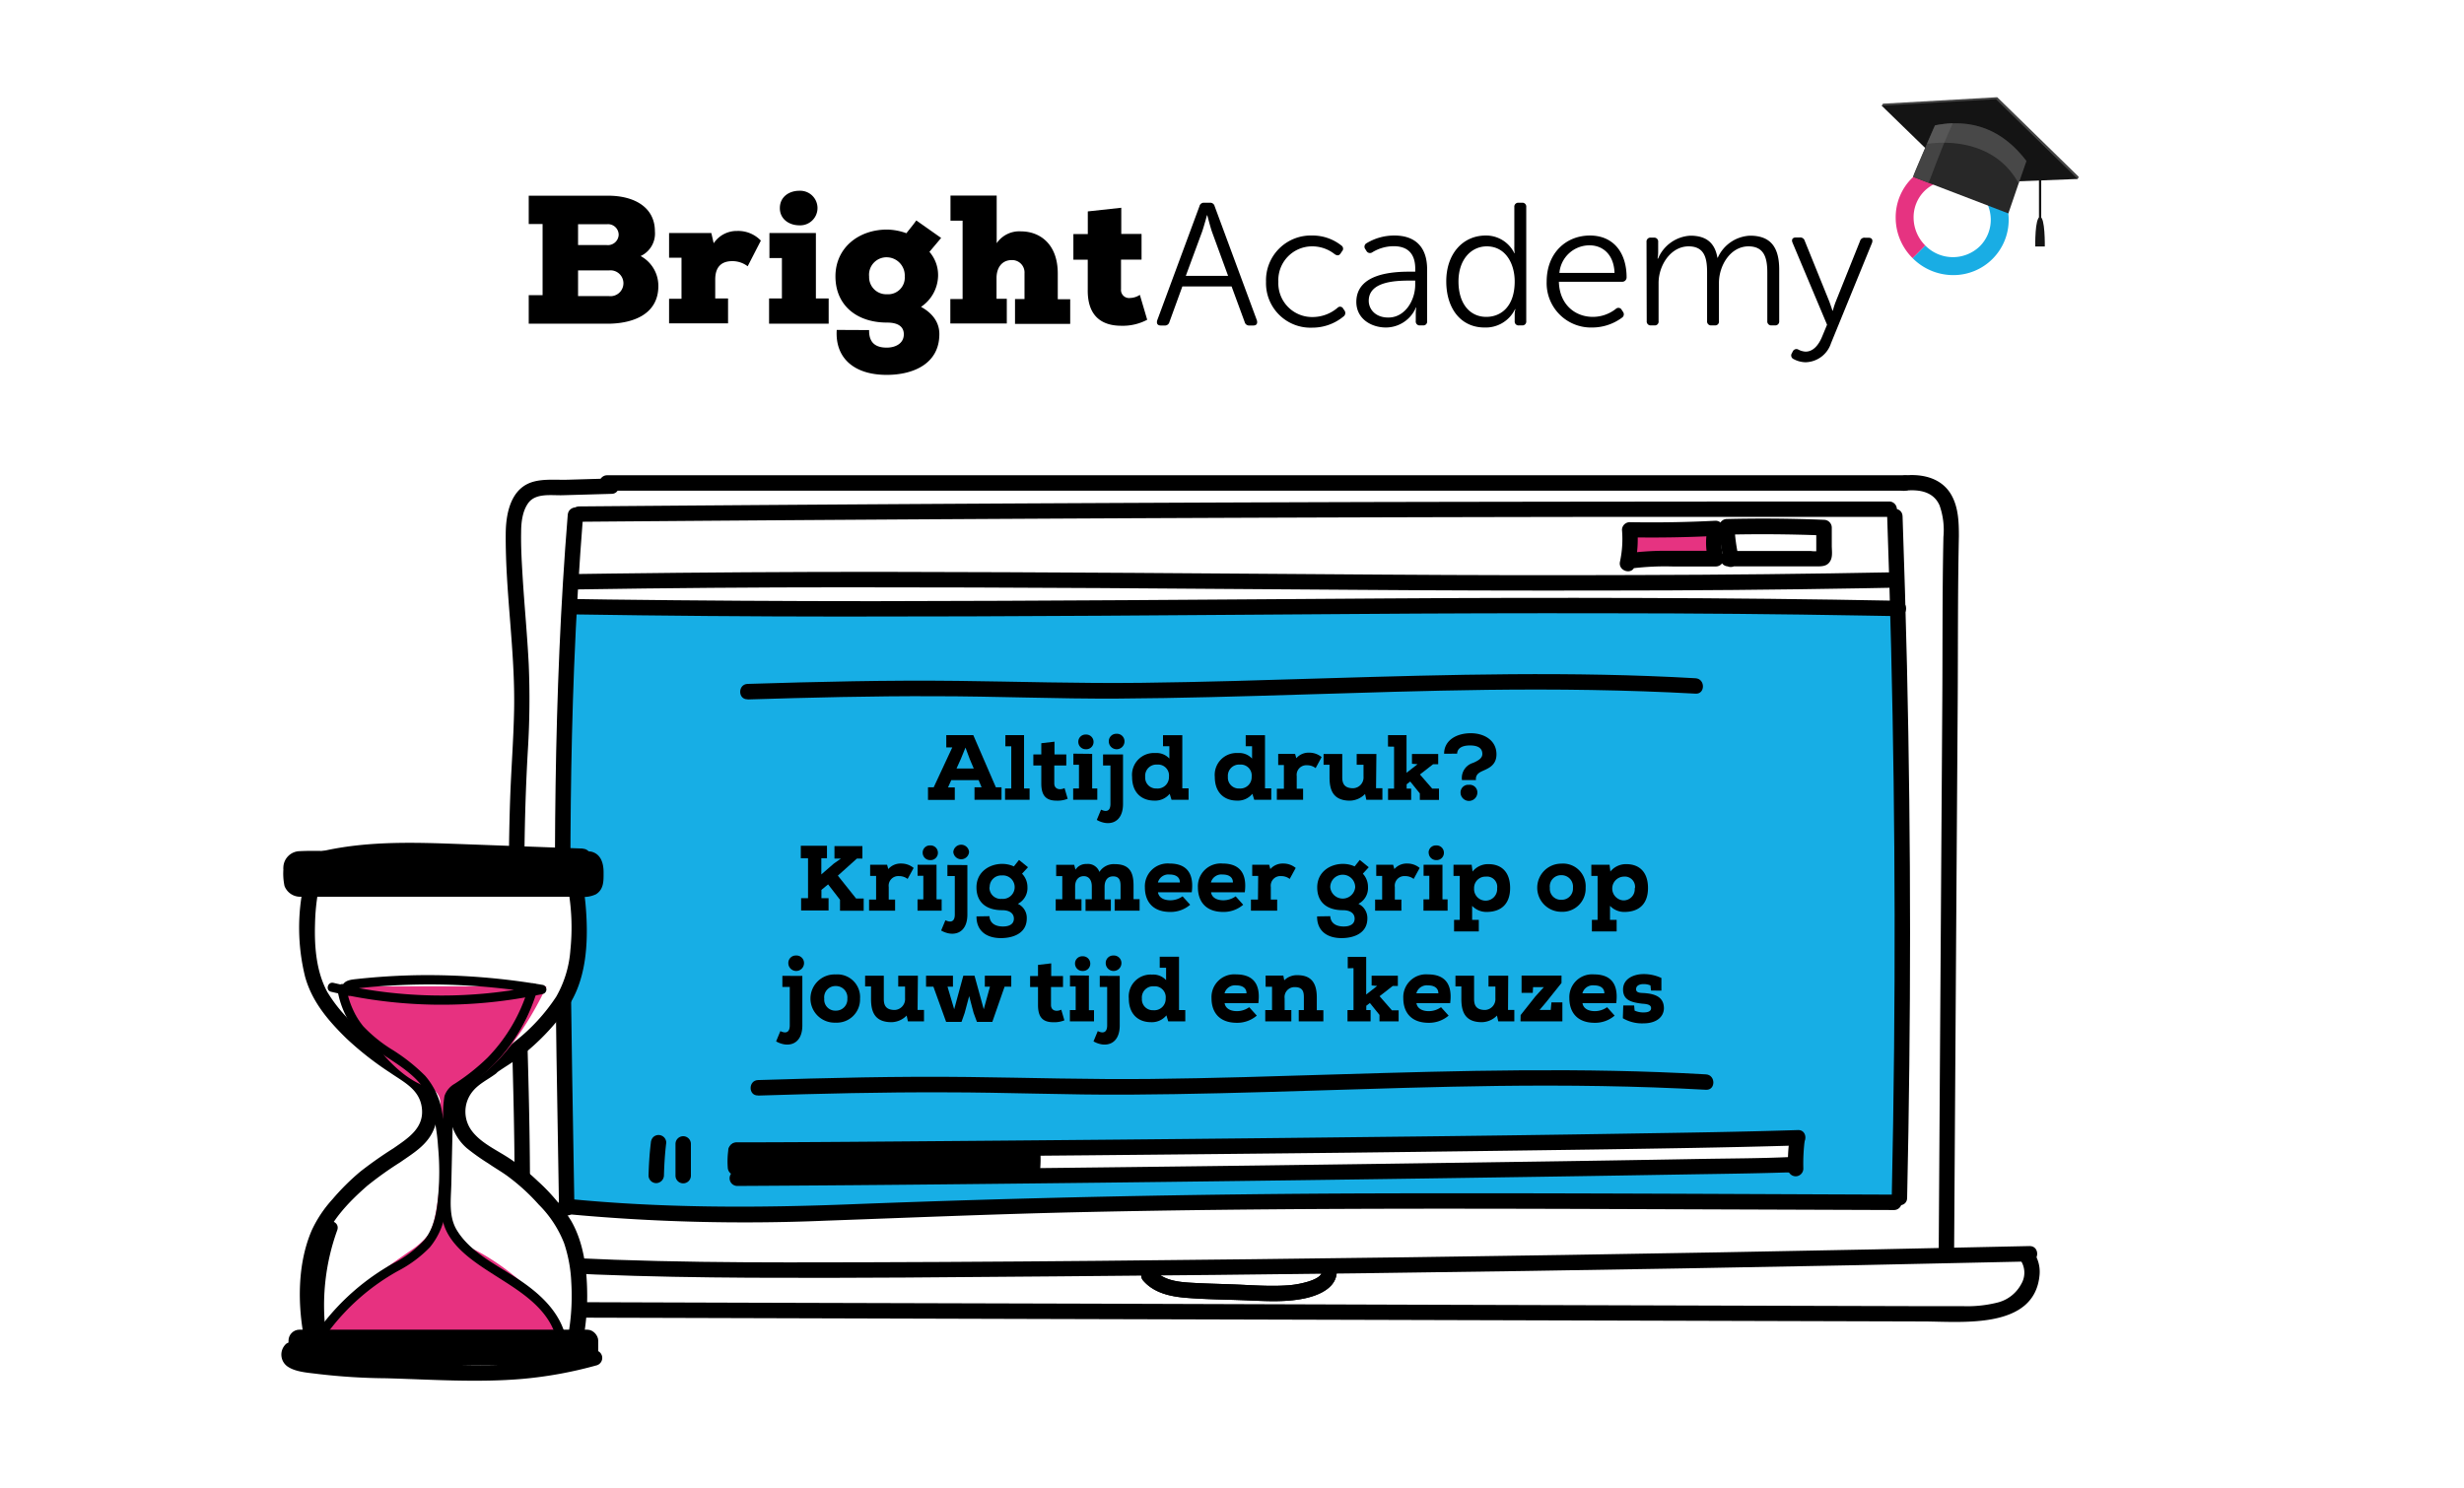 <?xml version="1.0" encoding="UTF-8"?> <svg xmlns="http://www.w3.org/2000/svg" viewBox="0 0 480 290"><defs><style>.cls-1{isolation:isolate;}.cls-2{fill:#fff;}.cls-3{fill:#17aee5;}.cls-4{fill:#e63381;}.cls-5{fill:#19ade4;}.cls-6{fill:#444;}.cls-7{fill:#141414;}.cls-8{fill:#282828;}.cls-9{fill:#6b6b6b;opacity:0.49;mix-blend-mode:multiply;}.cls-10{fill:#e73180;}.cls-11{stroke:#000;stroke-miterlimit:10;}</style></defs><g class="cls-1"><g id="Layer_1" data-name="Layer 1"><rect class="cls-2" width="480" height="290"></rect><rect class="cls-2" x="316.35" y="103.06" width="18.6" height="6.25"></rect><polygon class="cls-3" points="110.95 118.22 110.56 235.75 206.01 235.75 334.58 234.57 369.69 233.78 371.27 138.33 369.29 119.4 110.95 118.22"></polygon><path d="M222.71,249.52c2.06,2.37,5.18,3.07,8.18,3.33,3.93.33,7.9.34,11.83.5,3.74.15,7.52.41,11.22-.33,3.06-.61,7-2.27,6.4-6.05-.31-1.9-3.2-1.1-2.9.8.17,1-1.89,1.72-2.59,1.93a18.45,18.45,0,0,1-4.6.77c-3.16.17-6.34-.07-9.5-.2s-6.22-.17-9.31-.38c-2.42-.17-4.95-.58-6.61-2.49-1.27-1.46-3.39.67-2.12,2.12Z"></path><path d="M103,246.39c.77-22.32-.5-44.64-.81-66.95-.15-11.16,0-22.3.65-33.45a160.28,160.28,0,0,0,.16-16.55c-.28-5.6-.82-11.17-1.17-16.76-.18-3-.37-6-.31-9,0-1.88.25-4.1,1.39-5.67,1.46-2,4.49-1.46,6.66-1.52l9.55-.27c1.92,0,1.93-3,0-3l-8.57.25c-2.47.07-5.45-.3-7.73.79-3.53,1.7-4.28,6.23-4.3,9.74-.09,11.47,1.86,22.86,1.63,34.35-.11,5.77-.57,11.54-.77,17.32s-.27,11.39-.25,17.1c0,11.49.43,23,.73,34.46.35,13.06.59,26.12.14,39.18-.07,1.93,2.93,1.93,3,0Z"></path><path d="M118.27,95.6h252.8a1.5,1.5,0,0,0,0-3H118.27a1.5,1.5,0,0,0,0,3Z"></path><path d="M371.07,95.6c2.73-.27,5.56.12,6.77,2.88a14.46,14.46,0,0,1,.75,6.13c-.23,10.64-.15,21.29-.22,31.93l-.45,68.71L377.67,244a1.5,1.5,0,0,0,3,0l.46-71.2.24-35.73c.07-10.86,0-21.73.23-32.59,0-2.68-.08-5.53-1.4-7.93-1.83-3.35-5.56-4.27-9.13-3.92-1.9.19-1.92,3.19,0,3Z"></path><path d="M86.15,246.29c19.93,2,40,2.55,60,2.66s40.23-.11,60.34-.27q60.53-.48,121-1.54,34-.58,67.92-1.36c1.93,0,1.93-3,0-3q-60.51,1.36-121,2.18c-40.3.53-80.61,1-120.91,1-22.47,0-45-.47-67.35-2.68-1.92-.19-1.91,2.82,0,3Z"></path><path d="M110.6,100.29c-1.42,17.53-2.11,35.12-2.37,52.7s-.08,35.21.18,52.8q.23,14.81.49,29.6c0,1.92,3,1.93,3,0-.29-17.55-.64-35.1-.75-52.65s0-35.2.69-52.78q.59-14.85,1.76-29.67c.16-1.93-2.84-1.92-3,0Z"></path><path d="M367.63,100.57q.92,25.83,1.26,51.68t.09,51.94q-.14,14.61-.46,29.21c0,1.93,3,1.93,3,0q.57-25.85.57-51.69t-.6-51.94q-.35-14.59-.86-29.2c-.07-1.93-3.07-1.94-3,0Z"></path><path d="M112.83,101.66q49.92-.41,99.85-.65,49.66-.24,99.34-.3,28,0,56,0a1.5,1.5,0,0,0,0-3q-49.92,0-99.85.1-49.66.14-99.33.45-28,.18-56,.41a1.5,1.5,0,0,0,0,3Z"></path><path d="M110.2,236.53a371.73,371.73,0,0,0,50.5,1.31c16.81-.6,33.6-1.32,50.41-1.68,33.67-.74,67.36-.71,101-.6l56.85.2a1.5,1.5,0,0,0,0-3c-33.9-.12-67.8-.34-101.7-.24q-50.51.15-101,2.1c-18.76.75-37.44.79-56.14-1.09-1.92-.19-1.91,2.81,0,3Z"></path><path d="M111.76,119.71q26,.41,52,.42,25.25,0,50.5-.16,24.71-.15,49.4-.34t49.6-.14q25.09,0,50.17.45l6.43.11c1.94,0,1.94-3,0-3q-25.15-.48-50.32-.54-24.84-.08-49.67.09-24.67.14-49.34.33-25.19.16-50.35.2-25.84,0-51.7-.32l-6.68-.1c-1.93,0-1.93,3,0,3Z"></path><path d="M112.56,114.84q26-.41,52-.41,24.94,0,49.9.15,24.6.15,49.2.34t49,.14q25.11,0,50.21-.44l6.39-.12c1.93,0,1.93-3,0-3q-25.2.48-50.4.54-24.53.09-49.06-.08t-49.15-.34q-24.87-.16-49.73-.2-25.86,0-51.73.33l-6.64.09c-1.93,0-1.94,3,0,3Z"></path><path class="cls-4" d="M317,109.79a21.15,21.15,0,0,0,.44-6.59q8.38.17,16.75-.28a10.79,10.79,0,0,0,.06,5.91l-9,0a50.13,50.13,0,0,0-8.22.48l.64-.24"></path><path d="M318.47,110.19a23.46,23.46,0,0,0,.5-7l-1.5,1.5q8.38.15,16.75-.28l-1.45-1.9a12.73,12.73,0,0,0,.06,6.71l1.45-1.9-8.82,0a56,56,0,0,0-8.78.53l.8,2.9.64-.24a1.55,1.55,0,0,0,1.05-1.85,1.51,1.51,0,0,0-1.84-1l-.65.24a1.51,1.51,0,0,0,.8,2.9,52.49,52.49,0,0,1,8.32-.43l8.48,0a1.51,1.51,0,0,0,1.44-1.89,9.57,9.57,0,0,1-.05-5.12,1.52,1.52,0,0,0-1.45-1.9q-8.37.43-16.75.28a1.52,1.52,0,0,0-1.5,1.5,20.73,20.73,0,0,1-.39,6.19c-.41,1.89,2.48,2.69,2.89.8Z"></path><path d="M338.71,108.67a36.47,36.47,0,0,1-.83-6l-1.5,1.5q9.47-.22,18.94.16l-1.5-1.5,0,2.82v2.07c0,.41,0,.5,0,.26l.9-.69a5.89,5.89,0,0,1-2,.06H336.65a1.5,1.5,0,0,0,0,3h17.07c1,0,2.18.07,2.8-1,.53-.85.33-2,.32-3l0-3.57a1.53,1.53,0,0,0-1.5-1.5q-9.46-.39-18.94-.16a1.52,1.52,0,0,0-1.5,1.5,41.63,41.63,0,0,0,.94,6.77c.41,1.89,3.31,1.09,2.89-.79Z"></path><path d="M85.29,244.89c-3.22,1.53-3.25,6-1.32,8.54,2.74,3.64,8.14,3.24,12.17,3.25l34.81.1,69.34.2,69.71.19,69.71.2,34.85.1c7.47,0,21.83,1.69,22.76-9.1a6.72,6.72,0,0,0-1.58-4.94c-1.21-1.5-3.32.63-2.12,2.12a4.35,4.35,0,0,1,.1,4.68,7.2,7.2,0,0,1-4.69,3.58,24.16,24.16,0,0,1-6.62.68l-8.16,0-32.38-.09-65.09-.19L211.7,254l-65-.18-32.34-.1-16.32,0a70.58,70.58,0,0,1-7.13-.13c-1.83-.2-4.13-.78-4.92-2.65-.53-1.24-.45-2.8.87-3.43,1.74-.83.22-3.42-1.52-2.59Z"></path><path d="M222.71,249.52c2.06,2.37,5.18,3.07,8.18,3.33,3.93.33,7.9.34,11.83.5,3.74.15,7.52.41,11.22-.33,3.06-.61,7-2.27,6.4-6.05-.31-1.9-3.2-1.1-2.9.8.17,1-1.89,1.72-2.59,1.93a18.45,18.45,0,0,1-4.6.77c-3.16.17-6.34-.07-9.5-.2s-6.22-.17-9.31-.38c-2.42-.17-4.95-.58-6.61-2.49-1.27-1.46-3.39.67-2.12,2.12Z"></path><path d="M103,43.65V38.13h15.46c5,0,9.12,2.17,9.12,6.95a4.84,4.84,0,0,1-2.78,4.81,6.59,6.59,0,0,1,3.45,5.84c0,5.63-5.13,7.3-9.72,7.34H103V57.51h2.7V43.65Zm9.61,4.1h5.6a2.1,2.1,0,0,0,2.31-2,2.07,2.07,0,0,0-2.17-2.07h-5.74Zm0,9.94h6a2.52,2.52,0,1,0,0-5h-6Z"></path><path d="M130.34,50.21V45.4h8.23l.46,2A5.38,5.38,0,0,1,143.59,45a6.11,6.11,0,0,1,4.63,1.88l-2.57,5a4.91,4.91,0,0,0-3-1c-2.32,0-3.32,1.36-3.32,3.57v3.7h2.5v4.85H130.34V58.22h2.42v-8Z"></path><path d="M149.82,58.15h2.5V50.28h-2.43V45.4h9.05V58.15h2.49v4.92H149.82Zm2.1-17.6c0,2.18,1.86,3.35,3.78,3.35a3.37,3.37,0,1,0,0-6.73C153.78,37.17,151.92,38.31,151.92,40.55Z"></path><path d="M169.31,64.31c-.07,2.78,1.64,3.42,3.42,3.42s3.34-.85,3.34-2.6c0-1.25-.81-2.28-3.27-2.28-6,0-10.05-3.45-10.05-9s4.49-9.12,10.05-9.12a11.49,11.49,0,0,1,3.77.71c.64-.82,1.36-1.68,1.93-2.49l4.84,3.41-2.28,2.71a6.89,6.89,0,0,1,1.68,4.81,7.48,7.48,0,0,1-3.32,5.91c3.39,1.86,3.57,4.35,3.57,5.31,0,5.77-5.06,7.94-10.26,7.94-6.42,0-10.08-3.34-9.73-8.76Zm0-10.43a3.33,3.33,0,0,0,3.49,3.45,3.24,3.24,0,0,0,3.45-3.45,3.55,3.55,0,0,0-3.45-3.75A3.4,3.4,0,0,0,169.31,53.88Z"></path><path d="M185.16,43V38.1h9v9.29a5.33,5.33,0,0,1,4.74-2.31c3.52,0,7.16,2.31,7.16,8.22v5h2.42v4.81H197.73V58.26h1.85v-5a2.42,2.42,0,0,0-2.45-2.59c-2.07,0-3,1.63-3,3.49v4.06h2v4.81h-11V58.26h2.39V43Z"></path><path d="M218.43,40.48v5.1h3.95v5h-4v5.77a1.57,1.57,0,0,0,1.75,1.71,3.66,3.66,0,0,0,1.92-.61l1.43,4.85a10.15,10.15,0,0,1-5.06,1.17c-3.49,0-6.63-1.6-6.52-7.12V50.6H209.1v-5h2.81V41.19Z"></path><path d="M233.66,40.18a.87.87,0,0,1,.92-.68h1.12a.88.88,0,0,1,.92.68l8.23,22.24c.17.61-.07,1-.68,1h-.75a.88.88,0,0,1-.95-.68l-2.55-6.93h-9.59l-2.52,6.93a.89.89,0,0,1-.95.68h-.72c-.64,0-.88-.37-.71-1Zm5.58,13.57-3.17-8.67c-.37-1.13-.88-3.13-.88-3.13h-.07s-.54,2-.92,3.13L231,53.75Z"></path><path d="M255.63,45.89a9,9,0,0,1,5.67,1.94.74.74,0,0,1,.11,1.16l-.24.37c-.31.48-.68.48-1.16.17A7,7,0,0,0,255.69,48a6.58,6.58,0,0,0-6.66,6.9,6.58,6.58,0,0,0,6.7,6.87,7.49,7.49,0,0,0,4.83-1.8.68.68,0,0,1,1.12.2l.24.34a.83.83,0,0,1-.21,1.16,9.5,9.5,0,0,1-6.08,2.17,8.66,8.66,0,0,1-9-8.94A8.72,8.72,0,0,1,255.63,45.89Z"></path><path d="M274.7,52.93h1v-.54c0-3.3-1.8-4.42-4.22-4.42a8,8,0,0,0-4.15,1.19.79.79,0,0,1-1.15-.28l-.21-.34a.77.77,0,0,1,.24-1.15,10.39,10.39,0,0,1,5.44-1.5c4.08,0,6.36,2.28,6.36,6.57V62.55a.74.74,0,0,1-.81.85h-.55a.76.76,0,0,1-.85-.85V61.19a7.39,7.39,0,0,1,.1-1.29h-.06A6.38,6.38,0,0,1,270,63.81c-2.89,0-5.78-1.7-5.78-5C264.26,53.24,271.41,52.93,274.7,52.93Zm-4.25,8.94c3.3,0,5.24-3.4,5.24-6.39v-.81h-.95c-2.69,0-8.1.1-8.1,3.94C266.64,60.21,267.9,61.87,270.45,61.87Z"></path><path d="M289.43,45.89A6.12,6.12,0,0,1,295,49.33h.07A7.77,7.77,0,0,1,295,48V40.35a.77.77,0,0,1,.85-.85h.65a.75.75,0,0,1,.82.85v22.2a.75.75,0,0,1-.82.85h-.58a.75.75,0,0,1-.85-.81V61.3a3.84,3.84,0,0,1,.14-1.06h-.07a6.34,6.34,0,0,1-5.95,3.57c-4.59,0-7.45-3.67-7.45-9S284.94,45.89,289.43,45.89Zm.1,15.85c2.86,0,5.54-2,5.54-6.9,0-3.47-1.77-6.84-5.44-6.84-3,0-5.51,2.52-5.51,6.84S286.33,61.74,289.53,61.74Z"></path><path d="M309.73,45.89c4.55,0,7.14,3.3,7.14,8.16a.85.85,0,0,1-.89.85h-12.3c.1,4.36,3.09,6.84,6.63,6.84a7.25,7.25,0,0,0,4.48-1.57.72.72,0,0,1,1.13.21l.27.41a.79.79,0,0,1-.24,1.12,9.76,9.76,0,0,1-5.71,1.9,8.64,8.64,0,0,1-8.94-8.94C301.3,49.26,305.1,45.89,309.73,45.89Zm4.79,7.28c-.13-3.61-2.31-5.37-4.86-5.37a5.88,5.88,0,0,0-5.88,5.37Z"></path><path d="M320.75,47.15a.77.77,0,0,1,.85-.85h.61a.76.76,0,0,1,.81.85v2a6,6,0,0,1-.13,1.23H323a7.26,7.26,0,0,1,6.29-4.46c3.16,0,4.79,1.46,5.27,4.29h.07a7.25,7.25,0,0,1,6.29-4.29c4.15,0,5.68,2.42,5.68,6.63v10a.77.77,0,0,1-.85.85h-.62a.77.77,0,0,1-.85-.85V53.1c0-2.79-.57-5.1-3.67-5.1-3.43,0-5.75,3.61-5.75,7.14v7.41a.74.74,0,0,1-.81.85h-.65a.77.77,0,0,1-.85-.85V53.1c0-2.58-.37-5.1-3.6-5.1-3.47,0-5.85,3.67-5.85,7.14v7.41a.74.74,0,0,1-.82.85h-.64a.77.77,0,0,1-.85-.85Z"></path><path d="M350.23,68.06a3.5,3.5,0,0,0,1.5.45c1.53,0,2.55-1.33,3.19-2.83l1-2.41-6.73-16c-.24-.58,0-1,.65-1h.78a.89.89,0,0,1,.95.65l4.79,11.83c.31.85.62,1.8.62,1.8h.06a16.48,16.48,0,0,1,.58-1.8L362.33,47a.89.89,0,0,1,1-.68H364c.62,0,.89.37.68,1l-8,19.58a5.34,5.34,0,0,1-4.93,3.68,5.12,5.12,0,0,1-2.35-.62.77.77,0,0,1-.37-1.08l.2-.38A.79.79,0,0,1,350.23,68.06Z"></path><path class="cls-5" d="M380.51,53.6a11.15,11.15,0,0,1-7.92-3.3l2.46-2.47a7.53,7.53,0,0,0,10.63.15,7.27,7.27,0,0,0,2.13-5.24,7.73,7.73,0,0,0-2.28-5.38L388,34.89a11.19,11.19,0,0,1,3.3,7.81,10.76,10.76,0,0,1-10.79,10.9"></path><path class="cls-4" d="M372.59,50.3a11.1,11.1,0,0,1-3.3-7.81,10.73,10.73,0,0,1,3.14-7.75,11,11,0,0,1,15.57.15l-2.47,2.47a7.53,7.53,0,0,0-10.63-.15,7.22,7.22,0,0,0-2.12,5.24,7.72,7.72,0,0,0,2.27,5.38Z"></path><polygon class="cls-6" points="366.81 20.2 382.41 35.37 404.98 34.48 389.07 18.94 366.81 20.2"></polygon><polygon class="cls-6" points="366.81 20.2 366.56 20.59 404.73 34.87 404.98 34.48 366.81 20.2"></polygon><polygon class="cls-7" points="366.56 20.59 382.16 35.76 404.73 34.87 388.82 19.33 366.56 20.59"></polygon><path class="cls-8" d="M394.76,31.37l-1.52,4.36-2,5.85-18.53-7.1c.07-.33,1.57-3.82,2.77-6.6l1.5-3.43C384.17,23,390.12,25.27,394.76,31.37Z"></path><path class="cls-6" d="M380.44,24a21.8,21.8,0,0,0-3.5.42l-1.5,3.43c-1.2,2.78-2.7,6.27-2.77,6.6l3.05,1.17C377.19,31.77,378.66,27.78,380.44,24Z"></path><path class="cls-9" d="M394.76,31.37l-1.52,4.36a.22.22,0,0,1-.05-.08c-5.48-9.92-17.7-7.61-17.7-7.61l-.05-.16,1.5-3.43C384.17,23,390.12,25.27,394.76,31.37Z"></path><rect class="cls-7" x="397.2" y="30.97" width="0.44" height="11.68"></rect><path class="cls-7" d="M397.42,42.28h0c1,0,.92,5.75.92,5.75h-1.86S396.37,42.33,397.42,42.28Z"></path><rect class="cls-2" x="200.12" y="222.43" width="149.8" height="5.39"></rect><rect class="cls-2" x="200.12" y="222.43" width="149.8" height="5.39"></rect><rect x="143.7" y="223.89" width="57.54" height="4.9"></rect><rect class="cls-2" x="200.12" y="222.63" width="149.8" height="5.39"></rect><path d="M141.86,224.21a16.06,16.06,0,0,0-.09,3.25,1.56,1.56,0,0,0,.44,1.06,1.5,1.5,0,0,0,1.06.44,1.56,1.56,0,0,0,1.06-.44,1.47,1.47,0,0,0,.44-1.06,16.06,16.06,0,0,1,.09-3.25,1.52,1.52,0,0,0-.44-1.06,1.51,1.51,0,0,0-2.13,0l-.23.31a1.41,1.41,0,0,0-.2.75Z"></path><path d="M143.48,225.57c8.15,0,16.29-.06,24.44-.12q21.81-.15,43.63-.35,25.92-.24,51.83-.52,24.6-.29,49.19-.64c11.63-.18,23.26-.35,34.89-.68l2.79-.08c1.93-.07,1.93-3.07,0-3-10.87.35-21.74.51-32.62.68q-23.91.39-47.82.64-26,.3-52.07.54-22.73.21-45.46.38c-9.08.07-18.15.14-27.23.15h-1.57a1.5,1.5,0,0,0,0,3Z"></path><path d="M348.57,222.16a36.46,36.46,0,0,0-.27,5.53,1.53,1.53,0,0,0,1.5,1.5,1.51,1.51,0,0,0,1.5-1.5,36.46,36.46,0,0,1,.27-5.53,1.46,1.46,0,0,0-.44-1.06,1.5,1.5,0,0,0-1.06-.44,1.46,1.46,0,0,0-1.06.44,1.77,1.77,0,0,0-.44,1.06Z"></path><path d="M199.66,224.31a23.43,23.43,0,0,1-.07,3.93,1.46,1.46,0,0,0,.44,1.06,1.5,1.5,0,0,0,1.06.44,1.47,1.47,0,0,0,1.06-.44,1.77,1.77,0,0,0,.44-1.06,23.43,23.43,0,0,0,.07-3.93,1.56,1.56,0,0,0-.44-1.06,1.5,1.5,0,0,0-1.06-.44,1.46,1.46,0,0,0-1.06.44,1.5,1.5,0,0,0-.44,1.06Z"></path><path d="M143.68,231.07q22.51-.12,45-.36,25.65-.26,51.29-.59,24.71-.31,49.41-.68,19.37-.28,38.73-.61c6.6-.11,13.2-.18,19.8-.39l.71,0c1.92-.08,1.93-3.08,0-3-5.65.26-11.31.26-17,.36q-18.45.33-36.91.59-24.3.36-48.59.68-25.74.33-51.49.61-23.06.24-46.1.39l-4.9,0a1.5,1.5,0,0,0,0,3Z"></path><path d="M126.79,222.64c-.26,2.13-.39,4.24-.45,6.38a1.5,1.5,0,0,0,1.5,1.5,1.54,1.54,0,0,0,1.5-1.5c.06-2.14.19-4.25.45-6.38a1.52,1.52,0,0,0-.44-1.06,1.56,1.56,0,0,0-1.06-.44,1.54,1.54,0,0,0-1.06.44,1.76,1.76,0,0,0-.44,1.06Z"></path><path d="M131.59,222.88v6.18a1.5,1.5,0,0,0,3,0v-6.18a1.5,1.5,0,0,0-3,0Z"></path><path class="cls-2" d="M95.72,207.93c-1.5,1.15-6.58,3.17-6.66,8.66.08,5.5,5.16,7.51,6.66,8.66s6.66,3.42,13,11.7,3.3,23.74,3.3,23.74H60.68S57.58,245.22,64,237s11.54-10.53,13-11.7,6.59-3.16,6.66-8.66S78.57,209,77,207.93a51.08,51.08,0,0,1-13-11.69c-6.59-8.11-3.29-23.74-3.29-23.74h51.39s3.09,15.46-3.3,23.74A44,44,0,0,1,95.72,207.93Z"></path><path d="M95,206.63a40,40,0,0,0-4.46,3.22,9.43,9.43,0,0,0-2.93,7.1,9.73,9.73,0,0,0,3.32,6.75,42.74,42.74,0,0,0,4.23,3c1.18.82,2.43,1.53,3.6,2.37a39.36,39.36,0,0,1,6.19,5.63,21.85,21.85,0,0,1,4.94,7.52,27.63,27.63,0,0,1,1.4,7.65,43.51,43.51,0,0,1-.63,10.46l1.45-1.1H60.68l1.44,1.1a38.64,38.64,0,0,1-.63-5.73,33.29,33.29,0,0,1,1.3-12.08c1.51-4.59,5.18-8.36,8.75-11.48a68.26,68.26,0,0,1,6.4-4.57c2.88-2,5.8-3.68,6.87-7.27,1.29-4.36-.93-8.39-4.44-10.88-2.28-1.62-4.72-3-6.94-4.7a43.69,43.69,0,0,1-4.84-4.38,28.35,28.35,0,0,1-4.85-6c-2.14-4-2.51-8.82-2.37-13.27a40.65,40.65,0,0,1,.75-7L60.68,174h51.39l-1.45-1.11a42.78,42.78,0,0,1,.5,12.16,21.44,21.44,0,0,1-2.77,9.15,36.64,36.64,0,0,1-8,8.69c-1.71,1.4-3.65,2.43-5.41,3.74-1.52,1.15,0,3.75,1.52,2.59s3.47-2.22,5.1-3.49a45.27,45.27,0,0,0,8.67-9c4-5.4,4.4-12.94,3.93-19.39a44.49,44.49,0,0,0-.67-5.26,1.5,1.5,0,0,0-1.44-1.1H60.68a1.51,1.51,0,0,0-1.45,1.1,39.83,39.83,0,0,0,.19,18.17c1.34,4.91,4.54,8.64,8.13,12.14A61.55,61.55,0,0,0,76,209c2.6,1.8,5.67,3.22,6.16,6.73.58,4-2.63,6-5.51,8a78.38,78.38,0,0,0-6.47,4.55,45.57,45.57,0,0,0-5.44,5.41,23.83,23.83,0,0,0-4,6c-2.82,6.51-2.8,14.51-1.43,21.4a1.51,1.51,0,0,0,1.45,1.1h51.39a1.51,1.51,0,0,0,1.44-1.1,46.15,46.15,0,0,0,.8-8.45c0-5-.6-10.47-3.2-14.9a36.57,36.57,0,0,0-6.4-7.59,40.57,40.57,0,0,0-5.42-4.36c-2.44-1.64-5.58-3-7.4-5.38a6.23,6.23,0,0,1-.11-7.49c1.23-1.69,3.07-2.49,4.7-3.7S96.51,205.48,95,206.63Z"></path><path class="cls-10" d="M83.53,211.87a3.19,3.19,0,0,1,2.26,2.9c.39,6.86.29,22.5-2.5,26A15.36,15.36,0,0,1,80,243.66c-8.5,5.82-14.86,10.89-16.82,17.57h46.75c-1.38-5.67-9.26-13.41-17.15-17.57a27.9,27.9,0,0,1-3.15-1.77c-3.21-2.26-3.35-19.66-3-27a3.23,3.23,0,0,1,2.36-3c9.94-2.68,17.47-19.71,17.47-19.71H66.3S73.71,209,83.53,211.87Z"></path><rect x="56.7" y="167.36" width="59.34" height="5.86" rx="1.65"></rect><path d="M58.2,169c0-.41,5.64-.15,6.07-.15h49.25c1.11,0,1,0,1,1.32,0,.47.21,1.32-.22,1.55a2.3,2.3,0,0,1-.74,0H59.94c-.29,0-1.45.19-1.7,0s0-.92,0-1.14V169a1.5,1.5,0,0,0-3,0,11.77,11.77,0,0,0,.18,3.61,3.26,3.26,0,0,0,3,2.11c.86,0,1.73,0,2.59,0h52a5.57,5.57,0,0,0,3.1-.49c1.57-1,1.47-2.69,1.47-4.3s-.45-3.53-2.41-4a10.9,10.9,0,0,0-2.42-.09H66.14c-2.57,0-5.19-.13-7.77,0A3.25,3.25,0,0,0,55.2,169C55,170.93,58,170.92,58.2,169Z"></path><rect class="cls-11" x="56.7" y="259.57" width="59.34" height="5.86" rx="1.65"></rect><path d="M110.28,260.78c-1.12-5.1-5-8.66-9.2-11.47S91.69,244.1,89,239.69c-1.64-2.68-1.15-6-1.08-9l.22-9.74.11-4.87a5.12,5.12,0,0,1,.34-2.55,4.44,4.44,0,0,1,1.51-1.2A35.45,35.45,0,0,0,96,207.6a34.57,34.57,0,0,0,8.73-14.93.9.9,0,0,0-1.73-.48,32.73,32.73,0,0,1-8,13.86,40.9,40.9,0,0,1-6.41,5.1,4.31,4.31,0,0,0-2,2.4,21.27,21.27,0,0,0-.24,4.72l-.23,10c-.07,3-.47,6.25.07,9.24.93,5.07,6.16,8.38,10.18,10.95,5,3.19,10.76,6.54,12.14,12.81.24,1.13,2,.65,1.73-.48Z"></path><path d="M64.1,259.31a43,43,0,0,1,13.43-11.68,24.21,24.21,0,0,0,6.2-4.6,14.08,14.08,0,0,0,3.13-7.49,53.15,53.15,0,0,0-.71-18.69,14.29,14.29,0,0,0-3.34-7.26,35.94,35.94,0,0,0-6.29-5,27.83,27.83,0,0,1-5.77-4.65,16,16,0,0,1-3.28-7.56c-.22-1.14-2-.66-1.73.47a17.39,17.39,0,0,0,6.56,11c3.82,2.95,9.47,5.38,11.25,10.22a37.57,37.57,0,0,1,1.79,9.4,52.38,52.38,0,0,1,0,9.7c-.26,2.92-.73,6-2.64,8.38a21.57,21.57,0,0,1-6.08,4.59A45.12,45.12,0,0,0,62.55,258.4c-.69.93.87,1.83,1.55.91Z"></path><path d="M115.5,263.14a76.19,76.19,0,0,1-14.67,2.59c-4.81.36-9.64.23-14.46.11s-9.67-.23-14.5-.39c-2.43-.08-4.85-.19-7.27-.43-1.32-.13-2.62-.3-3.93-.52-.63-.11-1.27-.22-1.9-.37-.25-.05-.5-.12-.74-.19-.31-.3-.45-.22-.41.26,1.2-1.49-.91-3.63-2.12-2.12a2.83,2.83,0,0,0,.69,4.28c1.6,1,4,1.11,5.8,1.35a120.15,120.15,0,0,0,13.28.83c8.8.24,17.72.88,26.51.12A80.17,80.17,0,0,0,116.29,266a1.5,1.5,0,0,0-.79-2.89Z"></path><path d="M63.42,259.33a43.07,43.07,0,0,1,2.27-19.62c.66-1.82-2.24-2.6-2.89-.8a45,45,0,0,0-2.38,20.42,1.54,1.54,0,0,0,1.5,1.5,1.51,1.51,0,0,0,1.5-1.5Z"></path><path d="M113.56,165.33c-9.14-.32-18.27-.68-27.4-1-8.65-.27-17.42-.24-25.81,2.14a1.51,1.51,0,0,0,.8,2.9c8.29-2.36,16.93-2.3,25.47-2,9,.29,18,.63,26.94,1,1.93.07,1.93-2.93,0-3Z"></path><path d="M68,192.3l.56.41a2.72,2.72,0,0,1,.56-.09c.41-.06.83-.09,1.24-.13q1.08-.12,2.16-.21c1.53-.13,3.06-.23,4.59-.31,3.14-.15,6.29-.2,9.44-.13a129.79,129.79,0,0,1,18.77,1.81v-1.74a91.33,91.33,0,0,1-40.36-.41c-1.13-.27-1.61,1.46-.48,1.73a93.4,93.4,0,0,0,41.32.42.91.91,0,0,0,0-1.74A133.21,133.21,0,0,0,81.68,190q-6.06.09-12.08.74c-1.08.12-2.66.2-2.95,1.54a1.47,1.47,0,0,0,1.8,1.73A.9.9,0,0,0,68,192.3Z"></path><path d="M147.67,213.46c12.13-.38,24.26-.68,36.4-.63,11.92,0,23.84.52,35.77.45,24-.14,47.91-1.39,71.87-1.7,13.55-.17,27.1,0,40.62.75,1.93.11,1.92-2.89,0-3-23.93-1.39-47.9-.72-71.84,0-12.06.37-24.12.76-36.19.89s-23.82-.24-35.75-.38c-13.63-.16-27.26.17-40.88.6-1.92.06-1.93,3.06,0,3Z"></path><path d="M145.64,136.28c12.13-.37,24.26-.68,36.39-.63,11.93,0,23.85.53,35.78.46,24-.15,47.91-1.39,71.87-1.7,13.54-.17,27.09,0,40.62.74,1.92.12,1.92-2.89,0-3-23.93-1.38-47.91-.71-71.84,0-12.06.37-24.12.75-36.19.89s-23.83-.24-35.75-.38c-13.63-.16-27.26.17-40.88.59-1.93.06-1.93,3.06,0,3Z"></path><path d="M190.64,152h-5.33l-.63,1.42H186v2.43h-5.22V153.4h1.11l3.62-7.78h-1.17v-2.39h5.26L194,153.4h1.1v2.43h-5.26V153.4h1.38Zm-3.47-4.11-.83,1.84h3.35l-.78-1.84-.83-2.23Z"></path><path d="M195.86,143.23h3.63v10.4h1.08v2.2h-4.78v-2.2H197v-8.22h-1.15Z"></path><path d="M205.42,144.51V147h2.3v2.14h-2.34v3.5c0,1.1,1,1.37,2,.92l.61,2.07a5.26,5.26,0,0,1-2.14.37c-2.06,0-3-.95-3-3.36v-3.5h-1.55V147h1.55v-2.19Z"></path><path d="M212.76,146.88v6.75h1v2.2h-4.7v-2.2h1.13V149H209.1v-2.16Zm-2.7-2.34a1.4,1.4,0,0,1,1.46-1.42,1.43,1.43,0,0,1,1.51,1.46,1.41,1.41,0,0,1-1.48,1.4A1.44,1.44,0,0,1,210.06,144.54Z"></path><path d="M218.77,147v9.64c0,3.78-2.81,4.43-5.11,3.11l.83-2c1.08.52,1.83.27,1.83-1.13v-7.48h-1.44V147ZM216,144.41a1.45,1.45,0,0,1,1.51-1.44,1.47,1.47,0,0,1,1.55,1.48,1.53,1.53,0,0,1-3.06,0Z"></path><path d="M231.54,153.6v2.23h-3.32l-.36-1.17a3.64,3.64,0,0,1-3,1.33c-2.52,0-4.32-1.6-4.32-4.61a4.26,4.26,0,0,1,4.52-4.66,3.39,3.39,0,0,1,2.74,1.08v-2.41h-1.24v-2.15h3.76V153.6Zm-8.45-2.25a2.12,2.12,0,0,0,2.23,2.28,2.21,2.21,0,0,0,2.4-2.3,2.13,2.13,0,0,0-2.29-2.36A2.19,2.19,0,0,0,223.09,151.35Z"></path><path d="M247.65,153.6v2.23h-3.32l-.36-1.17a3.64,3.64,0,0,1-3,1.33c-2.52,0-4.32-1.6-4.32-4.61a4.26,4.26,0,0,1,4.52-4.66,3.39,3.39,0,0,1,2.74,1.08v-2.41h-1.24v-2.15h3.76V153.6Zm-8.45-2.25a2.12,2.12,0,0,0,2.23,2.28,2.21,2.21,0,0,0,2.4-2.3,2.13,2.13,0,0,0-2.29-2.36A2.19,2.19,0,0,0,239.2,151.35Z"></path><path d="M250.11,149.06H249v-2.18h3.29l.24.85a3.14,3.14,0,0,1,2.5-1.08,3.75,3.75,0,0,1,2.43.86l-1.17,2.15a2.64,2.64,0,0,0-1.68-.56,1.88,1.88,0,0,0-2,2.12v2.45h1.24v2.16h-5.11v-2.16h1.37Z"></path><path d="M268.06,153.58h1.24v2.25h-3.13l-.25-1.13A4.25,4.25,0,0,1,263,156c-3.26,0-4-2-4-4.52V149h-1.16V146.9h3.64v4.55c0,1.25.43,2.13,2.14,2.13a2.11,2.11,0,0,0,2-2.29V149h-1.33V146.9h3.84Z"></path><path d="M270.39,145.46v-2.23H274v7.34l2.14-1.67-1.08-.09V146.9h5.11v2h-1l-2.56,2,2.39,2.75h1.32v2.2h-3.73v-1.26l-1.87-2.32-.7.54v.84h.88v2.2h-4.5v-2.2h1.17v-8.17Z"></path><path d="M281.32,146.86c0-2.62,2.41-4,5.2-4,2.58,0,5,1.36,5,4.11s-2.62,2.95-3.45,3.67a1.37,1.37,0,0,0-.54,1.35H284.8a3.06,3.06,0,0,1,2.19-3.36c1-.44,1.78-.9,1.78-1.73,0-1.42-1.36-1.66-2.41-1.66-1.8,0-2.48.74-2.5,1.6Zm3.2,7.55a1.5,1.5,0,0,1,1.64-1.5,1.49,1.49,0,0,1,1.64,1.5,1.64,1.64,0,0,1-3.28,0Z"></path><path d="M160,170.37l2.41-2.09,1.41-1h-1.26v-2.43H168v2.43h-1.07l-3.71,3.33,3.55,4.45h1.48v2.39h-4.61v-2.14l-2.32-3-1.3,1.07V175h1.39v2.39h-5.35V175h1.35v-7.78H156v-2.43h5.1v2.43H160Z"></path><path d="M170.67,170.66h-1.16v-2.18h3.3l.23.85a3.18,3.18,0,0,1,2.51-1.08,3.75,3.75,0,0,1,2.43.86l-1.17,2.14a2.69,2.69,0,0,0-1.68-.55,1.87,1.87,0,0,0-2,2.12v2.45h1.24v2.16H169.3v-2.16h1.37Z"></path><path d="M182.44,168.48v6.75h1v2.2h-4.7v-2.2h1.13v-4.59h-1.12v-2.16Zm-2.7-2.34a1.4,1.4,0,0,1,1.46-1.42,1.43,1.43,0,0,1,1.51,1.46,1.41,1.41,0,0,1-1.48,1.4A1.44,1.44,0,0,1,179.74,166.14Z"></path><path d="M188.45,168.55v9.64c0,3.78-2.81,4.43-5.11,3.11l.83-2c1.08.52,1.83.27,1.83-1.13v-7.48h-1.44v-2.16ZM185.71,166a1.54,1.54,0,0,1,3.07,0,1.54,1.54,0,0,1-3.07,0Z"></path><path d="M192.75,178.51c.09,1.4,1.16,1.94,2.4,2s2.36-.32,2.36-1.53c0-.86-.63-1.64-2.29-1.64-3.24,0-5-1.67-5-4.44,0-3.06,2.58-4.58,5-4.58a5.46,5.46,0,0,1,2.29.49l1-1.26,1.75,1.42-1.16,1.26a3.71,3.71,0,0,1,1.05,2.61,3.44,3.44,0,0,1-1.87,3.26,3,3,0,0,1,1.74,2.85c0,2.77-2.43,3.81-5,3.83-3.21,0-4.83-1.73-4.79-4.23Zm0-5.65a2.19,2.19,0,0,0,2.41,2.27,2.29,2.29,0,1,0,0-4.56A2.25,2.25,0,0,0,192.79,172.86Z"></path><path d="M205.66,177.43V175.2h1.28v-4.5h-1.19v-2.2h3.51l.25.95a2.44,2.44,0,0,1,2.18-1.11,2.36,2.36,0,0,1,2.48,1.55,3.3,3.3,0,0,1,3-1.52c2.82,0,3.65,1.52,3.65,4.15v2.68H222v2.23h-4.86V175.2h1.15v-2.61c0-.94-.19-1.84-1.44-1.84s-1.67,1-1.67,2v2.49h1.22v2.23h-4.93V175.2h1.22v-2.49c0-1.28-.61-2-1.56-2s-1.69.67-1.69,2v2.49h1.24v2.23Z"></path><path d="M231.85,176.28a5.82,5.82,0,0,1-3.89,1.4c-3.47,0-4.93-2.12-4.93-4.79a4.44,4.44,0,0,1,4.81-4.64c3,0,4.84,1.56,4.32,5.6h-6.58c.13.9.94,1.56,2.43,1.56a4.1,4.1,0,0,0,2.36-.77Zm-2-4.34c0-1.1-.88-1.55-2-1.55a2.11,2.11,0,0,0-2.28,1.55Z"></path><path d="M242.18,176.28a5.82,5.82,0,0,1-3.89,1.4c-3.47,0-4.93-2.12-4.93-4.79a4.44,4.44,0,0,1,4.81-4.64c3,0,4.84,1.56,4.32,5.6h-6.57c.12.9.93,1.56,2.43,1.56a4.15,4.15,0,0,0,2.36-.77Zm-2-4.34c0-1.1-.88-1.55-2-1.55a2.12,2.12,0,0,0-2.29,1.55Z"></path><path d="M245.1,170.66h-1.16v-2.18h3.3l.23.85a3.18,3.18,0,0,1,2.51-1.08,3.75,3.75,0,0,1,2.43.86l-1.17,2.14a2.69,2.69,0,0,0-1.68-.55,1.87,1.87,0,0,0-2,2.12v2.45h1.24v2.16h-5.11v-2.16h1.37Z"></path><path d="M259.14,178.51c.09,1.4,1.15,1.94,2.39,2s2.36-.32,2.36-1.53c0-.86-.63-1.64-2.29-1.64-3.24,0-5-1.67-5-4.44,0-3.06,2.57-4.58,5-4.58a5.43,5.43,0,0,1,2.29.49l1-1.26,1.75,1.42-1.15,1.26a3.74,3.74,0,0,1,1,2.61,3.44,3.44,0,0,1-1.87,3.26,3.06,3.06,0,0,1,1.75,2.85c0,2.77-2.43,3.81-5,3.83-3.21,0-4.83-1.73-4.79-4.23Zm0-5.65a2.44,2.44,0,0,0,4.86,0,2.43,2.43,0,0,0-4.86,0Z"></path><path d="M269.25,170.66H268.1v-2.18h3.29l.24.85a3.16,3.16,0,0,1,2.5-1.08,3.73,3.73,0,0,1,2.43.86l-1.17,2.14a2.68,2.68,0,0,0-1.67-.55,1.87,1.87,0,0,0-2,2.12v2.45H273v2.16h-5.12v-2.16h1.37Z"></path><path d="M281,168.48v6.75h1v2.2h-4.7v-2.2h1.14v-4.59h-1.12v-2.16Zm-2.7-2.34a1.4,1.4,0,0,1,1.46-1.42,1.43,1.43,0,0,1,1.52,1.46,1.41,1.41,0,0,1-1.48,1.4A1.45,1.45,0,0,1,278.32,166.14Z"></path><path d="M283.15,170.66v-2.18h3.54l.17,1.33a3.86,3.86,0,0,1,3.09-1.44c2.69,0,4.23,1.68,4.23,4.65s-1.62,4.66-4.59,4.66a3.8,3.8,0,0,1-2.81-1.19v2.74h1.3v2.25h-4.82v-2.25h1.11v-8.57Zm8.5,2.4a2,2,0,0,0-2.22-2.26,2.21,2.21,0,0,0-2.27,2.31,2.25,2.25,0,1,0,4.49-.05Z"></path><path d="M304.14,168.27a4.41,4.41,0,0,1,4.75,4.71,4.51,4.51,0,0,1-4.74,4.67,4.69,4.69,0,1,1,0-9.38Zm.05,2.25a2.19,2.19,0,0,0-2.27,2.46,2.14,2.14,0,0,0,2.23,2.33,2.18,2.18,0,0,0,2.27-2.33A2.23,2.23,0,0,0,304.19,170.52Z"></path><path d="M310,170.66v-2.18h3.55l.16,1.33a3.89,3.89,0,0,1,3.1-1.44c2.68,0,4.23,1.68,4.23,4.65s-1.62,4.66-4.6,4.66a3.78,3.78,0,0,1-2.8-1.19v2.74h1.29v2.25h-4.82v-2.25h1.11v-8.57Zm8.5,2.4a2,2,0,0,0-2.22-2.26,2.32,2.32,0,0,0-.07,4.63A2.17,2.17,0,0,0,318.45,173.06Z"></path><path d="M156.3,190.15v9.64c0,3.78-2.81,4.43-5.11,3.11l.83-2c1.08.52,1.83.27,1.83-1.13v-7.48h-1.44v-2.16Zm-2.73-2.54a1.45,1.45,0,0,1,1.51-1.44,1.47,1.47,0,0,1,1.55,1.48,1.53,1.53,0,0,1-3.06,0Z"></path><path d="M162.78,189.86a4.42,4.42,0,0,1,4.76,4.72,4.52,4.52,0,0,1-4.74,4.67,4.7,4.7,0,1,1,0-9.39Zm.06,2.26a2.19,2.19,0,0,0-2.27,2.46,2.14,2.14,0,0,0,2.23,2.33,2.2,2.2,0,0,0,2.27-2.33A2.23,2.23,0,0,0,162.84,192.12Z"></path><path d="M178.75,196.78H180V199h-3.13l-.25-1.13a4.23,4.23,0,0,1-2.94,1.29c-3.26,0-4-2-4-4.52v-2.45h-1.15V190.1h3.64v4.56c0,1.24.43,2.12,2.14,2.12a2.12,2.12,0,0,0,2-2.29v-2.27h-1.33V190.1h3.83Z"></path><path d="M181.83,192.24H180.4V190.1h5.24v2.14h-1.06l1.3,4.4,1.78-6.54h2.18l1.8,6.54,1.21-4.4h-1V190.1H197v2.14h-1.3l-2.39,6.86h-3l-.65-1.76-.86-3.26-.88,3.29-.61,1.73h-3Z"></path><path d="M204.78,187.7v2.47h2.3v2.14h-2.34v3.5c0,1.1,1,1.37,2,.92l.61,2.07a5.23,5.23,0,0,1-2.14.37c-2.06,0-3-.95-3-3.36v-3.5h-1.54v-2.14h1.54V188Z"></path><path d="M212.12,190.08v6.75h1V199h-4.7v-2.2h1.13v-4.59h-1.11v-2.16Zm-2.7-2.34a1.4,1.4,0,0,1,1.46-1.42,1.43,1.43,0,0,1,1.51,1.46,1.41,1.41,0,0,1-1.48,1.4A1.44,1.44,0,0,1,209.42,187.74Z"></path><path d="M218.13,190.15v9.64c0,3.78-2.81,4.43-5.11,3.11l.83-2c1.08.52,1.83.27,1.83-1.13v-7.48h-1.44v-2.16Zm-2.73-2.54a1.45,1.45,0,0,1,1.51-1.44,1.47,1.47,0,0,1,1.55,1.48,1.53,1.53,0,0,1-3.06,0Z"></path><path d="M230.9,196.8V199h-3.32l-.36-1.17a3.64,3.64,0,0,1-3,1.33c-2.52,0-4.32-1.6-4.32-4.61a4.26,4.26,0,0,1,4.52-4.66,3.39,3.39,0,0,1,2.74,1.08v-2.41h-1.24v-2.15h3.76V196.8Zm-8.45-2.25a2.12,2.12,0,0,0,2.23,2.28,2.21,2.21,0,0,0,2.4-2.3,2.13,2.13,0,0,0-2.29-2.36A2.18,2.18,0,0,0,222.45,194.55Z"></path><path d="M244.83,197.88a5.84,5.84,0,0,1-3.89,1.4c-3.48,0-4.93-2.12-4.93-4.79a4.43,4.43,0,0,1,4.8-4.64c3,0,4.85,1.56,4.32,5.6h-6.57c.13.9.94,1.56,2.43,1.56a4.13,4.13,0,0,0,2.36-.77Zm-2-4.34c0-1.1-.88-1.55-2-1.55a2.12,2.12,0,0,0-2.29,1.55Z"></path><path d="M250.26,196.8h1.3V199h-5.08V196.8h1.32v-4.54h-1.25v-2.18H250l.18.92a3.52,3.52,0,0,1,2.52-1c2.43,0,3.82,1.16,3.82,4.34v2.49h1.28V199H253V196.8h1v-2.47c0-1-.15-2-1.75-2a1.94,1.94,0,0,0-2,2.18Z"></path><path d="M262.55,188.66v-2.23h3.59v7.34l2.14-1.67L267.2,192V190.1h5.11v2h-1l-2.56,2,2.4,2.75h1.31V199h-3.73v-1.26l-1.87-2.32-.7.54v.84H267V199h-4.5v-2.2h1.17v-8.17Z"></path><path d="M282.2,197.88a5.85,5.85,0,0,1-3.89,1.4c-3.48,0-4.94-2.12-4.94-4.79a4.44,4.44,0,0,1,4.81-4.64c3,0,4.84,1.56,4.32,5.6h-6.57c.13.9.94,1.56,2.43,1.56a4.13,4.13,0,0,0,2.36-.77Zm-2-4.34c0-1.1-.89-1.55-2-1.55a2.12,2.12,0,0,0-2.29,1.55Z"></path><path d="M293.77,196.78H295V199h-3.13l-.25-1.13a4.23,4.23,0,0,1-2.94,1.29c-3.26,0-4-2-4-4.52v-2.45h-1.15V190.1h3.63v4.56c0,1.24.44,2.12,2.15,2.12a2.12,2.12,0,0,0,2-2.29v-2.27h-1.34V190.1h3.84Z"></path><path d="M296.23,197.77l2.88-3.64,1.64-1.8h-2.1l-.06,1.12h-2.18v-3.37h7.78v1.44l-3,3.75-1.28,1.51h2.18l.14-1.48h2.13V199h-8.16Z"></path><path d="M314.54,197.88a5.82,5.82,0,0,1-3.89,1.4c-3.47,0-4.93-2.12-4.93-4.79a4.44,4.44,0,0,1,4.81-4.64c3,0,4.84,1.56,4.32,5.6h-6.57c.12.9.93,1.56,2.43,1.56a4.15,4.15,0,0,0,2.36-.77Zm-2-4.34c0-1.1-.88-1.55-2-1.55a2.11,2.11,0,0,0-2.28,1.55Z"></path><path d="M321.63,193l-.11-1a3.28,3.28,0,0,0-1.36-.26c-.74,0-1.44.27-1.44,1s.88.71,1.42.74c2.21.13,4,.72,4,3-.05,1.69-1.49,2.91-4,2.91a7.37,7.37,0,0,1-4-1l.08-2.49h2.12l.09,1a4,4,0,0,0,1.77.36c.91,0,1.44-.26,1.44-.83s-.54-.81-1.71-.87c-2.11-.25-3.75-.68-3.75-2.77s2.07-3,4-3a8.06,8.06,0,0,1,3.47.76l0,2.46Z"></path></g></g></svg> 